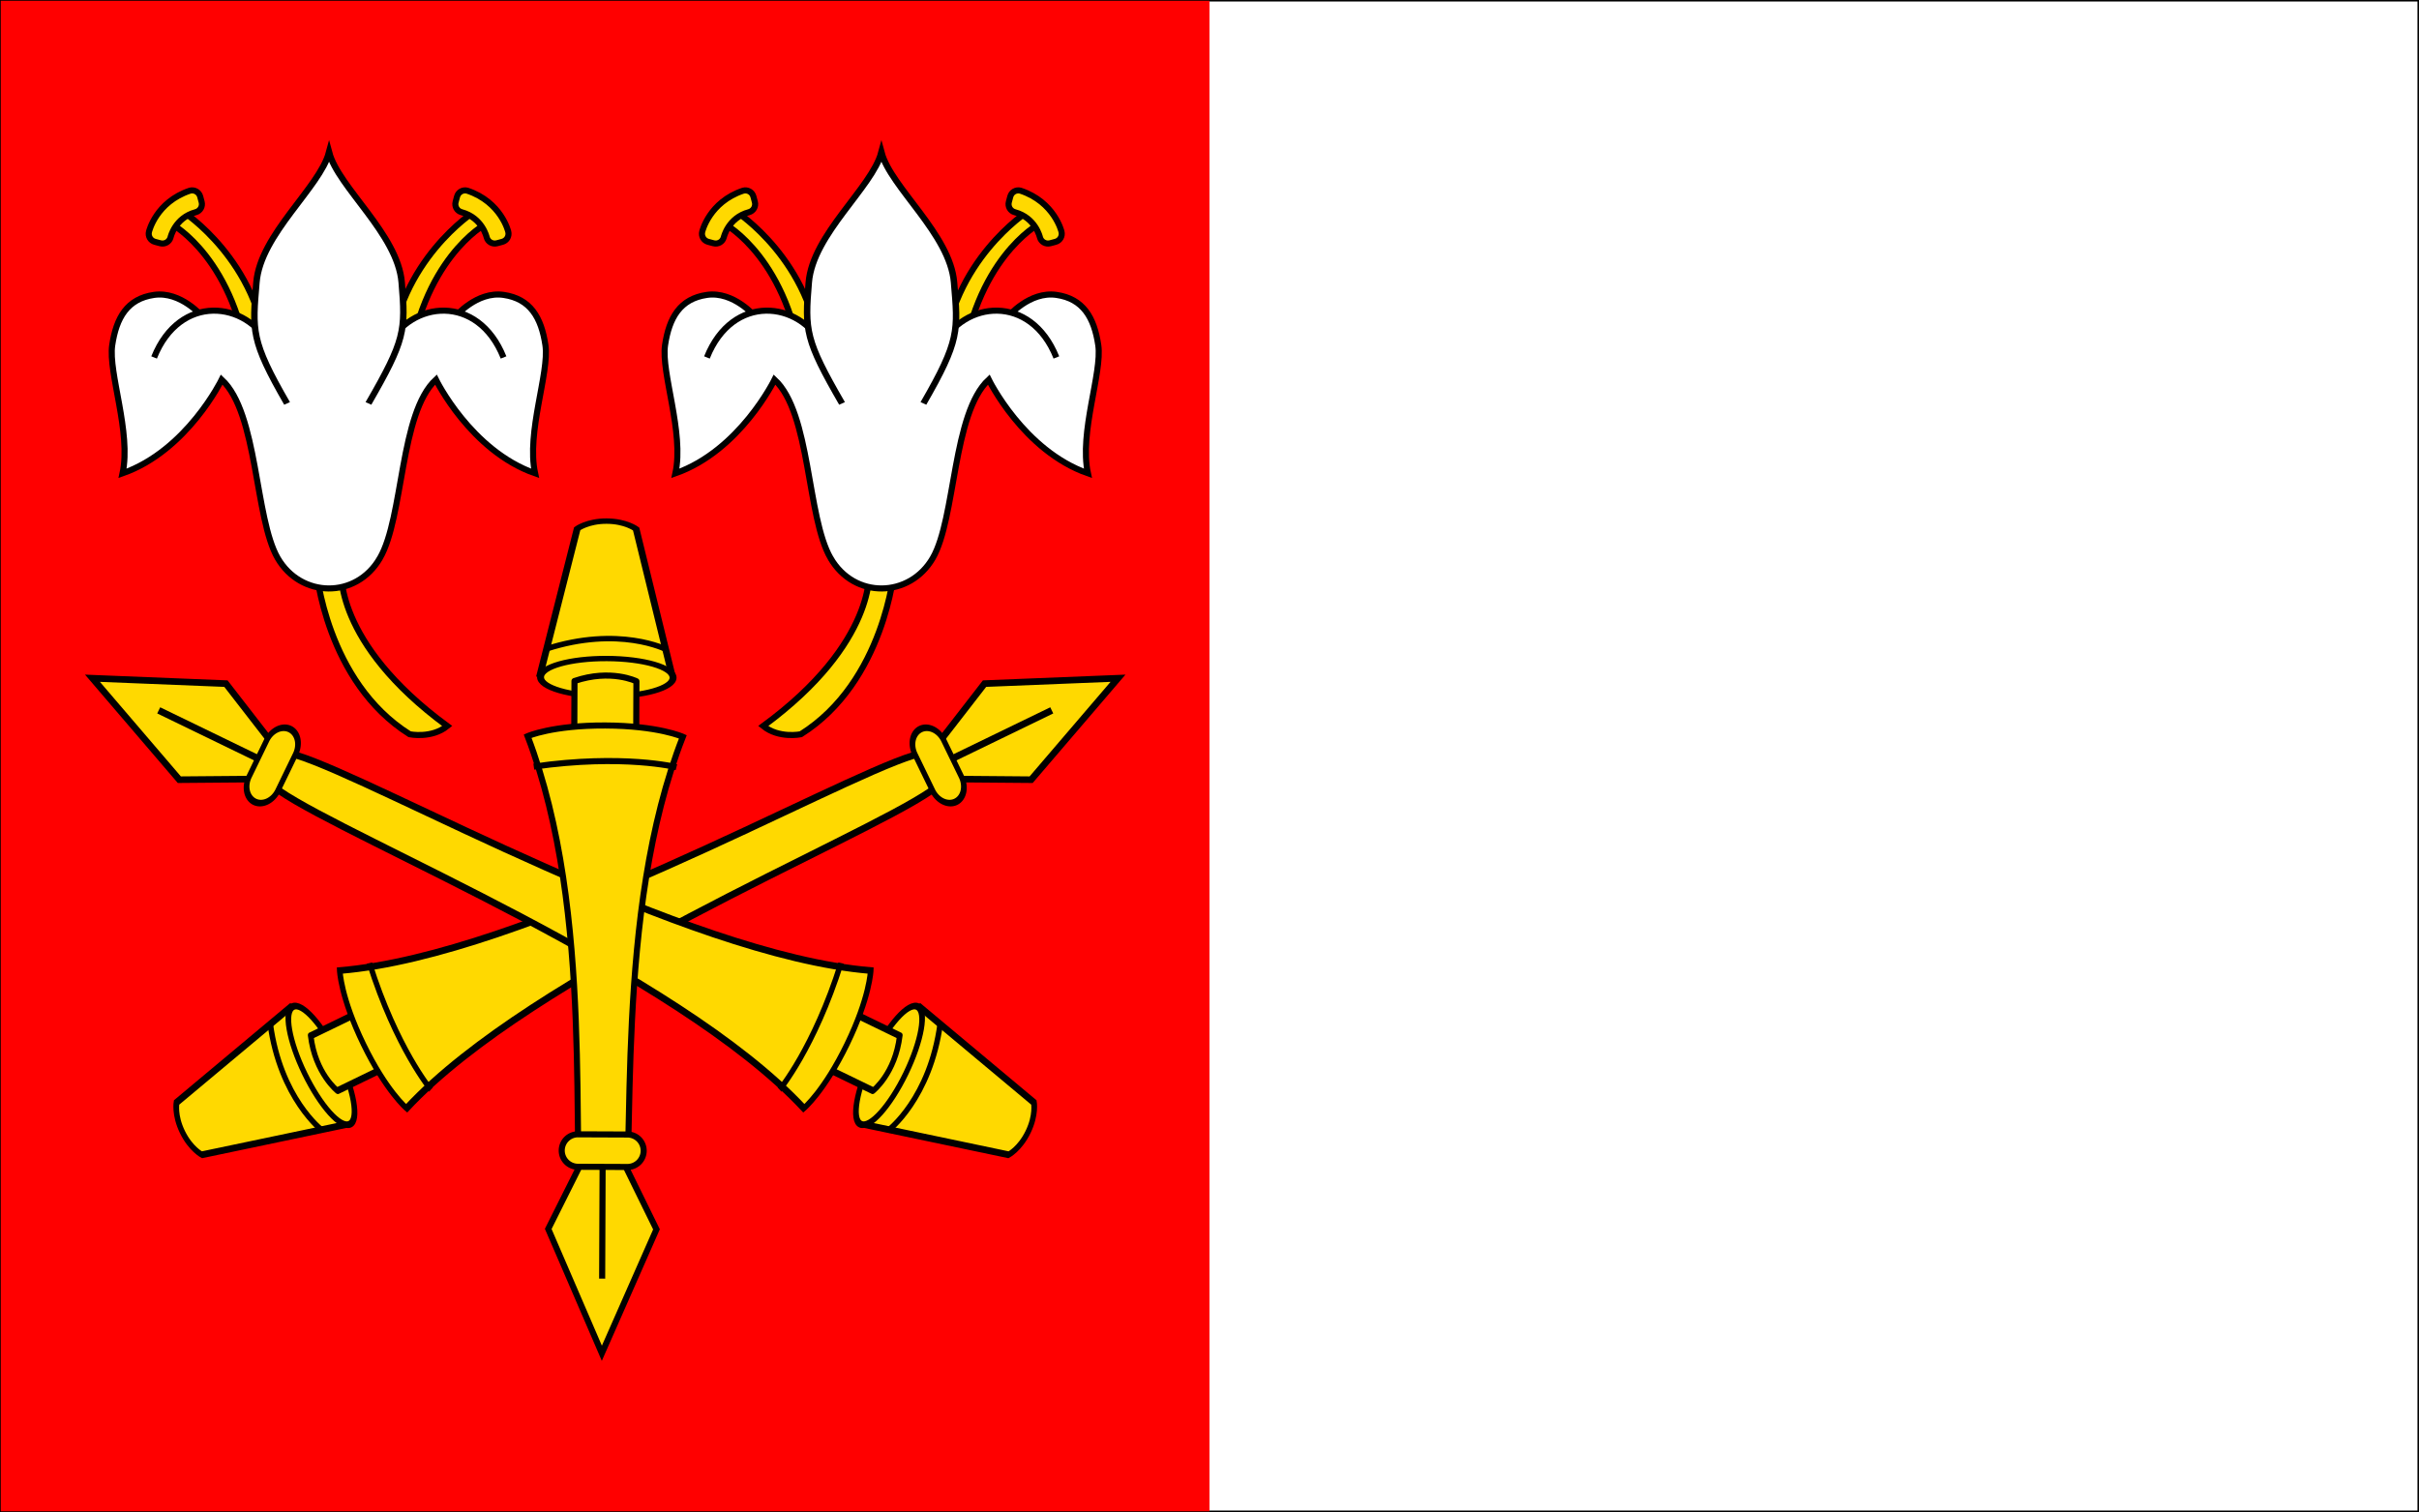 <?xml version="1.0" encoding="UTF-8" standalone="no"?>
<svg
   xmlns:dc="http://purl.org/dc/elements/1.1/"
   xmlns:cc="http://creativecommons.org/ns#"
   xmlns:rdf="http://www.w3.org/1999/02/22-rdf-syntax-ns#"
   xmlns:svg="http://www.w3.org/2000/svg"
   xmlns="http://www.w3.org/2000/svg"
   xmlns:xlink="http://www.w3.org/1999/xlink"
   xmlns:sodipodi="http://sodipodi.sourceforge.net/DTD/sodipodi-0.dtd"
   xmlns:inkscape="http://www.inkscape.org/namespaces/inkscape"
   viewBox="0 0 1601 1001"
   id="svg2"
   version="1.1"
   inkscape:version="0.48.4 r9939"
   width="100%"
   height="100%"
   sodipodi:docname="Łukowa_flaga_1.svg"
   inkscape:export-filename="C:\Users\Kamil\Dysk Google\Heraldyka\Bieżące\Łukowa\CD\PNG\Łukowa_flaga_1.png"
   inkscape:export-xdpi="90"
   inkscape:export-ydpi="90">
  <rect x="0" y="0" width="1601" height="1001" fill="#333333" stroke="none"/>
  <sodipodi:namedview
     pagecolor="#ffffff"
     bordercolor="#666666"
     borderopacity="1"
     objecttolerance="10"
     gridtolerance="10"
     guidetolerance="10"
     inkscape:pageopacity="0"
     inkscape:pageshadow="2"
     inkscape:window-width="1536"
     inkscape:window-height="801"
     id="namedview123"
     showgrid="false"
     inkscape:zoom="0.11806061"
     inkscape:cx="810.86537"
     inkscape:cy="73.229028"
     inkscape:window-x="-8"
     inkscape:window-y="-8"
     inkscape:window-maximized="1"
     inkscape:current-layer="svg2"
     fit-margin-top="0"
     fit-margin-left="0"
     fit-margin-right="0"
     fit-margin-bottom="0" />
  <defs
     id="defs4" />
  <path
     d="M 0.49,0.486 H 1600.491 v 1000.001 H 0.49 z"
     id="path6"
     inkscape:connector-curvature="0"
     style="fill:#ffffff;stroke:#000000" />
  <path
     d="M 0.49,0.486 H 800.49 v 1000.001 H 0.49 z"
     id="path8"
     style="fill:#ff0000;fill-opacity:1"
     inkscape:connector-curvature="0" />
  <g
     id="g3432"
     transform="translate(1152.994,1326.539)">
    <g
       style="fill:#ffffff;stroke:#000000;stroke-width:3.731"
       id="g69-0"
       transform="matrix(1.277,0,0,1.134,-1323.428,-128.951)" />
    <g
       style="fill:#ffffff;stroke:#000000;stroke-width:3.731"
       id="g69-5"
       transform="matrix(-1.277,0,0,1.134,1817.139,-128.951)" />
  </g>
  <g
     id="g4279"
     transform="matrix(0.866,0,0,0.866,1409.772,61.847)">
    <g
       id="g4248">
      <g
         transform="translate(-1612.678,0)"
         id="g8"
         style="stroke-width:5;stroke-miterlimit:4;stroke-dasharray:none">
        <use
           width="910.438"
           height="1005.344"
           xlink:href="#use3581-9"
           transform="matrix(-1,0,0,1,894.639,0)"
           id="use10"
           x="0"
           y="0"
           style="stroke-width:5;stroke-miterlimit:4;stroke-dasharray:none" />
        <g
           id="use3581-9"
           transform="matrix(-0.635,1.309,1.037,0.503,89.694,-272.423)"
           style="stroke-width:3.861;stroke-miterlimit:4;stroke-dasharray:none">
          <g
             id="g13"
             style="fill:#ffd900;stroke:#000000;stroke-width:3.589;stroke-miterlimit:4;stroke-dasharray:none">
            <g
               id="g15-7"
               style="stroke-width:3.589;stroke-miterlimit:4;stroke-dasharray:none">
              <path
                 d="m 489.705,833.096 -19.217,97.086 c 0,0 -5.331,5.066 -15.269,5.066 -9.938,0 -15.269,-5.066 -15.269,-5.066 l -19.217,-97.086"
                 id="path17"
                 inkscape:connector-curvature="0"
                 style="stroke-width:3.589;stroke-miterlimit:4;stroke-dasharray:none" />
              <path
                 d="m 1237.776,917.749 c 0,4.852 -10.549,8.786 -23.563,8.786 -13.013,0 -23.563,-3.934 -23.563,-8.786 0,-4.852 10.549,-8.786 23.563,-8.786 13.013,0 23.563,3.934 23.563,8.786 z"
                 transform="matrix(1.457,0,0,1.408,-1313.486,-459.174)"
                 id="path19-9"
                 inkscape:connector-curvature="0"
                 style="stroke-width:2.506;stroke-linecap:round;stroke-linejoin:round;stroke-miterlimit:4;stroke-dasharray:none" />
              <path
                 d="m 423.887,851.382 c 37.993,15.854 62.665,0 62.665,0"
                 id="path21-9"
                 inkscape:connector-curvature="0"
                 style="stroke-width:3.589;stroke-miterlimit:4;stroke-dasharray:none" />
            </g>
            <g
               id="g23"
               style="stroke-width:3.589;stroke-miterlimit:4;stroke-dasharray:none">
              <path
                 d="m 439.167,796.812 32.106,0 0,34.03 c 0,0 -13.267,8.225 -32.106,0 z"
                 id="path25"
                 inkscape:connector-curvature="0"
                 style="stroke-width:3.589;stroke-linecap:round;stroke-linejoin:round;stroke-miterlimit:4;stroke-dasharray:none" />
              <path
                 d="m 465.61,389.93 c 6.899,57.312 -5.723,289.011 29.831,404.697 0,0 -12.679,7.207 -40.222,7.207 -27.544,0 -40.222,-7.207 -40.222,-7.207 35.555,-115.686 22.933,-347.384 29.831,-404.697"
                 id="path27-0"
                 inkscape:connector-curvature="0"
                 style="stroke-width:3.589;stroke-miterlimit:4;stroke-dasharray:none" />
              <path
                 d="m 418.258,774.739 c 46.342,8.63 73.922,0 73.922,0"
                 id="path29-6"
                 inkscape:connector-curvature="0"
                 style="stroke-width:3.589;stroke-miterlimit:4;stroke-dasharray:none" />
              <path
                 d="m 455.219,294.533 0,75.355"
                 id="path31-0"
                 inkscape:connector-curvature="0"
                 style="stroke-width:3.589;stroke-miterlimit:4;stroke-dasharray:none" />
              <path
                 d="m 443.619,368.826 -16.451,-41.923 28.051,-81.192 28.051,81.192 -16.451,41.923"
                 id="path33-6"
                 inkscape:connector-curvature="0"
                 style="stroke-width:3.589;stroke-miterlimit:4;stroke-dasharray:none" />
              <path
                 d="m 455.219,294.533 0,75.355"
                 id="path35-4"
                 inkscape:connector-curvature="0"
                 style="stroke-width:3.589;stroke-miterlimit:4;stroke-dasharray:none" />
              <path
                 d="m 444.606,367.625 21.227,0 a 10.621,10.621 0 0 1 10.62,10.621 10.621,10.621 0 0 1 -10.62,10.62 l -21.227,0 a 10.621,10.621 0 0 1 -10.621,-10.62 10.621,10.621 0 0 1 10.621,-10.621"
                 id="path37-3"
                 inkscape:connector-curvature="0"
                 style="stroke-width:3.589;stroke-linecap:round;stroke-linejoin:round;stroke-miterlimit:4;stroke-dasharray:none" />
            </g>
          </g>
        </g>
      </g>
      <g
         style="fill:#ffd900;stroke:#000000;stroke-width:4.648;stroke-miterlimit:4;stroke-dasharray:none"
         id="g41-7"
         transform="translate(-1620.578,0)">
        <g
           id="g43-4"
           transform="matrix(1.475,0.006,0.005,-1.169,-219.791,1417.506)"
           style="stroke-width:3.541;stroke-miterlimit:4;stroke-dasharray:none">
          <path
             style="stroke-width:3.541;stroke-miterlimit:4;stroke-dasharray:none"
             inkscape:connector-curvature="0"
             id="path45"
             d="m 489.705,833.096 -19.217,97.086 c 0,0 -5.331,5.066 -15.269,5.066 -9.938,0 -15.269,-5.066 -15.269,-5.066 l -19.217,-97.086" />
          <path
             style="stroke-width:2.472;stroke-linecap:round;stroke-linejoin:round;stroke-miterlimit:4;stroke-dasharray:none"
             inkscape:connector-curvature="0"
             id="path47-9"
             transform="matrix(1.457,0,0,1.408,-1313.486,-459.174)"
             d="m 1237.776,917.749 c 0,4.852 -10.549,8.786 -23.563,8.786 -13.013,0 -23.563,-3.934 -23.563,-8.786 0,-4.852 10.549,-8.786 23.563,-8.786 13.013,0 23.563,3.934 23.563,8.786 z" />
          <path
             style="stroke-width:3.541;stroke-miterlimit:4;stroke-dasharray:none"
             inkscape:connector-curvature="0"
             id="path49-6"
             d="m 423.887,851.382 c 37.993,15.854 62.665,0 62.665,0" />
        </g>
        <g
           style="stroke-width:4.648;stroke-miterlimit:4;stroke-dasharray:none"
           id="g51">
          <path
             style="stroke-width:4.648;stroke-linecap:round;stroke-linejoin:round;stroke-miterlimit:4;stroke-dasharray:none"
             inkscape:connector-curvature="0"
             id="path53"
             d="m 431.558,488.941 47.343,0.191 0.16,-39.769 c 0,0 -19.524,-9.691 -47.343,-0.191 z" />
          <path
             inkscape:connector-curvature="0"
             id="path55-9"
             d="m 468.635,874.591 c 10.443,-66.936 -7.078,-247.78 45.896,-382.762 0,0 -18.662,-8.498 -59.278,-8.662 -40.616,-0.164 -59.346,8.184 -59.346,8.184 51.884,135.405 32.18,316.099 42.083,383.117"
             style="stroke-width:4.648;stroke-miterlimit:4;stroke-dasharray:none" />
          <path
             inkscape:connector-curvature="0"
             id="path57-5"
             d="m 400.623,514.611 c 68.377,-9.81 109.006,0.44 109.006,0.44"
             style="stroke-width:4.648;stroke-miterlimit:4;stroke-dasharray:none" />
          <path
             inkscape:connector-curvature="0"
             id="path59-8"
             d="m 452.863,906.014 0.355,-88.062"
             style="stroke-width:4.648;stroke-miterlimit:4;stroke-dasharray:none" />
          <path
             inkscape:connector-curvature="0"
             id="path61-6"
             d="m 436.107,819.123 -24.456,48.895 40.982,95.05 41.747,-94.717 -24.061,-49.09"
             style="stroke-width:4.648;stroke-miterlimit:4;stroke-dasharray:none" />
          <path
             inkscape:connector-curvature="0"
             id="path63-9"
             d="m 452.863,906.014 0.355,-88.062"
             style="stroke-width:4.648;stroke-miterlimit:4;stroke-dasharray:none" />
          <path
             style="stroke-width:4.648;stroke-linecap:round;stroke-linejoin:round;stroke-miterlimit:4;stroke-dasharray:none"
             inkscape:connector-curvature="0"
             id="path65-0"
             transform="matrix(1,0.004,0.004,-1,0,0)"
             d="m 437.612,-818.761 37.801,0 a 12.412,12.412 0 0 1 12.412,12.412 12.412,12.412 0 0 1 -12.412,12.412 l -37.801,0 a 12.412,12.412 0 0 1 -12.411,-12.412 12.412,12.412 0 0 1 12.411,-12.412" />
        </g>
      </g>
    </g>
    <g
       transform="translate(-1623.855,0)"
       style="stroke-width:5;stroke-miterlimit:4;stroke-dasharray:none"
       id="g4411">
      <g
         style="stroke-width:5;stroke-miterlimit:4;stroke-dasharray:none"
         id="g4370"
         transform="translate(0.945,0)">
        <path
           sodipodi:nodetypes="ccccc"
           inkscape:connector-curvature="0"
           id="rect4314-9"
           d="m 134.918,90.448 -8.446,9.598 c 0,0 49.347,26.788 59.268,113.398 13.556,-5.479 13.254,-12.662 13.254,-12.662 C 193.022,127.934 134.918,90.448 134.918,90.448 z"
           style="fill:#ffd900;fill-opacity:1;stroke:#000000;stroke-width:4.648;stroke-miterlimit:4;stroke-opacity:1;stroke-dasharray:none" />
        <path
           sodipodi:nodetypes="cssccsscc"
           inkscape:connector-curvature="0"
           d="m 108.879,105.621 c -0.916,3.419 1.099,6.91 4.518,7.826 l 4.115,1.103 c 3.419,0.916 6.91,-1.099 7.826,-4.518 0,0 3.301,-14.97 19.241,-19.241 3.419,-0.916 5.435,-4.407 4.518,-7.826 l -1.103,-4.115 c -0.916,-3.419 -4.407,-5.435 -7.826,-4.518 -25.959,8.653 -31.29,31.29 -31.29,31.29 z"
           style="fill:#ffd900;fill-opacity:1;stroke:#000000;stroke-width:4.648;stroke-miterlimit:4;stroke-opacity:1;stroke-dasharray:none"
           id="rect4317-0" />
      </g>
      <g
         style="stroke-width:5;stroke-miterlimit:4;stroke-dasharray:none"
         transform="matrix(-1,0,0,1,493.246,0)"
         id="g4370-8">
        <path
           sodipodi:nodetypes="ccccc"
           inkscape:connector-curvature="0"
           id="rect4314-9-5"
           d="m 134.918,90.448 -8.446,9.598 c 0,0 49.347,26.788 59.268,113.398 13.556,-5.479 13.254,-12.662 13.254,-12.662 C 193.022,127.934 134.918,90.448 134.918,90.448 z"
           style="fill:#ffd900;fill-opacity:1;stroke:#000000;stroke-width:4.648;stroke-miterlimit:4;stroke-opacity:1;stroke-dasharray:none" />
        <path
           sodipodi:nodetypes="cssccsscc"
           inkscape:connector-curvature="0"
           d="m 108.879,105.621 c -0.916,3.419 1.099,6.91 4.518,7.826 l 4.115,1.103 c 3.419,0.916 6.91,-1.099 7.826,-4.518 0,0 3.301,-14.97 19.241,-19.241 3.419,-0.916 5.435,-4.407 4.518,-7.826 l -1.103,-4.115 c -0.916,-3.419 -4.407,-5.435 -7.826,-4.518 -25.959,8.653 -31.29,31.29 -31.29,31.29 z"
           style="fill:#ffd900;fill-opacity:1;stroke:#000000;stroke-width:4.648;stroke-miterlimit:4;stroke-opacity:1;stroke-dasharray:none"
           id="rect4317-0-1" />
      </g>
      <path
         style="fill:#ffd900;fill-opacity:1;stroke:#000000;stroke-width:4.648;stroke-miterlimit:4;stroke-opacity:1;stroke-dasharray:none"
         d="m 237.661,364.146 19.17,0 c 0,0 -6.39,55.319 80.939,119.439 -12.049,9.779 -28.755,6.286 -28.755,6.286 C 245.116,449.639 237.661,364.146 237.661,364.146 z"
         id="rect4314"
         inkscape:connector-curvature="0"
         sodipodi:nodetypes="ccccc" />
      <path
         id="path4282-7"
         style="fill:#ffffff;fill-rule:evenodd;stroke:#000000;stroke-width:4.648;stroke-linecap:butt;stroke-linejoin:miter;stroke-miterlimit:4;stroke-opacity:1;stroke-dasharray:none"
         d="m 286.325,355.182 c 18.201,-31.525 15.09,-110.846 42.779,-136.406 0,0 26.45,54.313 75.775,71.633 -6.778,-31.252 11.049,-76.9 7.907,-97.99 -3.142,-21.09 -11.522,-35.467 -32.005,-38.406 -20.483,-2.939 -36.9,16.567 -36.9,16.567 0,0 -64.423,32 -96.635,32 -32.212,0 -96.635,-32 -96.635,-32 0,0 -16.417,-19.506 -36.9,-16.567 -20.483,2.939 -28.863,17.316 -32.005,38.406 -3.142,21.09 14.685,66.738 7.907,97.99 49.325,-17.32 75.775,-71.633 75.775,-71.633 27.69,25.56 25.202,105.961 42.779,136.406 17.577,30.445 59.955,31.525 78.156,0 z"
         inkscape:connector-curvature="0"
         sodipodi:nodetypes="zccssczcsscczz" />
      <path
         style="fill:#ffffff;fill-rule:evenodd;stroke:#000000;stroke-width:4.648;stroke-linecap:butt;stroke-linejoin:miter;stroke-miterlimit:4;stroke-opacity:1;stroke-dasharray:none"
         d="m 202.572,193.549 c -18.073,-35.394 -69.281,-40.665 -88.861,8.284"
         id="path4280"
         inkscape:connector-curvature="0"
         sodipodi:nodetypes="cc" />
      <path
         style="fill:#ffffff;fill-rule:evenodd;stroke:#000000;stroke-width:4.648;stroke-linecap:butt;stroke-linejoin:miter;stroke-miterlimit:4;stroke-opacity:1;stroke-dasharray:none"
         d="m 291.92,193.549 c 18.073,-35.394 69.281,-40.665 88.861,8.284"
         id="path4280-7"
         inkscape:connector-curvature="0"
         sodipodi:nodetypes="cc" />
      <g
         transform="matrix(1.279,0,0,1.135,-1323.765,-135.71)"
         id="g75"
         style="fill:#ffffff;stroke:#000000;stroke-width:3.857;stroke-miterlimit:4;stroke-dasharray:none">
        <path
           style="stroke-width:3.857;stroke-miterlimit:4;stroke-dasharray:none"
           d="m 1203.367,328.355 c -21.769,-42.474 -20.705,-49.144 -18.302,-81.546 2.403,-32.401 37.77,-63.848 43.396,-87.5 5.626,23.652 40.993,55.099 43.396,87.5 2.403,32.401 2.099,38.689 -19.866,81.546"
           id="path77"
           inkscape:connector-curvature="0"
           sodipodi:nodetypes="cscsc" />
      </g>
    </g>
    <g
       style="stroke-width:5;stroke-miterlimit:4;stroke-dasharray:none"
       id="g4411-4"
       transform="matrix(-1,0,0,1,-706.857,0)">
      <g
         style="stroke-width:5;stroke-miterlimit:4;stroke-dasharray:none"
         id="g4370-4"
         transform="translate(0.945,0)">
        <path
           sodipodi:nodetypes="ccccc"
           inkscape:connector-curvature="0"
           id="rect4314-9-1"
           d="m 134.918,90.448 -8.446,9.598 c 0,0 49.347,26.788 59.268,113.398 13.556,-5.479 13.254,-12.662 13.254,-12.662 C 193.022,127.934 134.918,90.448 134.918,90.448 z"
           style="fill:#ffd900;fill-opacity:1;stroke:#000000;stroke-width:4.648;stroke-miterlimit:4;stroke-opacity:1;stroke-dasharray:none" />
        <path
           sodipodi:nodetypes="cssccsscc"
           inkscape:connector-curvature="0"
           d="m 108.879,105.621 c -0.916,3.419 1.099,6.91 4.518,7.826 l 4.115,1.103 c 3.419,0.916 6.91,-1.099 7.826,-4.518 0,0 3.301,-14.97 19.241,-19.241 3.419,-0.916 5.435,-4.407 4.518,-7.826 l -1.103,-4.115 c -0.916,-3.419 -4.407,-5.435 -7.826,-4.518 -25.959,8.653 -31.29,31.29 -31.29,31.29 z"
           style="fill:#ffd900;fill-opacity:1;stroke:#000000;stroke-width:4.648;stroke-miterlimit:4;stroke-opacity:1;stroke-dasharray:none"
           id="rect4317-0-4" />
      </g>
      <g
         style="stroke-width:5;stroke-miterlimit:4;stroke-dasharray:none"
         transform="matrix(-1,0,0,1,493.246,0)"
         id="g4370-8-0">
        <path
           sodipodi:nodetypes="ccccc"
           inkscape:connector-curvature="0"
           id="rect4314-9-5-1"
           d="m 134.918,90.448 -8.446,9.598 c 0,0 49.347,26.788 59.268,113.398 13.556,-5.479 13.254,-12.662 13.254,-12.662 C 193.022,127.934 134.918,90.448 134.918,90.448 z"
           style="fill:#ffd900;fill-opacity:1;stroke:#000000;stroke-width:4.648;stroke-miterlimit:4;stroke-opacity:1;stroke-dasharray:none" />
        <path
           sodipodi:nodetypes="cssccsscc"
           inkscape:connector-curvature="0"
           d="m 108.879,105.621 c -0.916,3.419 1.099,6.91 4.518,7.826 l 4.115,1.103 c 3.419,0.916 6.91,-1.099 7.826,-4.518 0,0 3.301,-14.97 19.241,-19.241 3.419,-0.916 5.435,-4.407 4.518,-7.826 l -1.103,-4.115 c -0.916,-3.419 -4.407,-5.435 -7.826,-4.518 -25.959,8.653 -31.29,31.29 -31.29,31.29 z"
           style="fill:#ffd900;fill-opacity:1;stroke:#000000;stroke-width:4.648;stroke-miterlimit:4;stroke-opacity:1;stroke-dasharray:none"
           id="rect4317-0-1-3" />
      </g>
      <path
         style="fill:#ffd900;fill-opacity:1;stroke:#000000;stroke-width:4.648;stroke-miterlimit:4;stroke-opacity:1;stroke-dasharray:none"
         d="m 237.661,364.146 19.17,0 c 0,0 -6.39,55.319 80.939,119.439 -12.049,9.779 -28.755,6.286 -28.755,6.286 C 245.116,449.639 237.661,364.146 237.661,364.146 z"
         id="rect4314-2"
         inkscape:connector-curvature="0"
         sodipodi:nodetypes="ccccc" />
      <path
         id="path4282-7-4"
         style="fill:#ffffff;fill-rule:evenodd;stroke:#000000;stroke-width:4.648;stroke-linecap:butt;stroke-linejoin:miter;stroke-miterlimit:4;stroke-opacity:1;stroke-dasharray:none"
         d="m 286.325,355.182 c 18.201,-31.525 15.09,-110.846 42.779,-136.406 0,0 26.45,54.313 75.775,71.633 -6.778,-31.252 11.049,-76.9 7.907,-97.99 -3.142,-21.09 -11.522,-35.467 -32.005,-38.406 -20.483,-2.939 -36.9,16.567 -36.9,16.567 0,0 -64.423,32 -96.635,32 -32.212,0 -96.635,-32 -96.635,-32 0,0 -16.417,-19.506 -36.9,-16.567 -20.483,2.939 -28.863,17.316 -32.005,38.406 -3.142,21.09 14.685,66.738 7.907,97.99 49.325,-17.32 75.775,-71.633 75.775,-71.633 27.69,25.56 25.202,105.961 42.779,136.406 17.577,30.445 59.955,31.525 78.156,0 z"
         inkscape:connector-curvature="0"
         sodipodi:nodetypes="zccssczcsscczz" />
      <path
         style="fill:#ffffff;fill-rule:evenodd;stroke:#000000;stroke-width:4.648;stroke-linecap:butt;stroke-linejoin:miter;stroke-miterlimit:4;stroke-opacity:1;stroke-dasharray:none"
         d="m 202.572,193.549 c -18.073,-35.394 -69.281,-40.665 -88.861,8.284"
         id="path4280-6"
         inkscape:connector-curvature="0"
         sodipodi:nodetypes="cc" />
      <path
         style="fill:#ffffff;fill-rule:evenodd;stroke:#000000;stroke-width:4.648;stroke-linecap:butt;stroke-linejoin:miter;stroke-miterlimit:4;stroke-opacity:1;stroke-dasharray:none"
         d="m 291.92,193.549 c 18.073,-35.394 69.281,-40.665 88.861,8.284"
         id="path4280-7-4"
         inkscape:connector-curvature="0"
         sodipodi:nodetypes="cc" />
      <g
         transform="matrix(1.279,0,0,1.135,-1323.765,-135.71)"
         id="g75-5"
         style="fill:#ffffff;stroke:#000000;stroke-width:3.857;stroke-miterlimit:4;stroke-dasharray:none">
        <path
           style="stroke-width:3.857;stroke-miterlimit:4;stroke-dasharray:none"
           d="m 1203.367,328.355 c -21.769,-42.474 -20.705,-49.144 -18.302,-81.546 2.403,-32.401 37.77,-63.848 43.396,-87.5 5.626,23.652 40.993,55.099 43.396,87.5 2.403,32.401 2.099,38.689 -19.866,81.546"
           id="path77-0"
           inkscape:connector-curvature="0"
           sodipodi:nodetypes="cscsc" />
      </g>
    </g>
  </g>
  <g
     id="g3432-5"
     transform="translate(890.554,2033.589)">
    <g
       style="fill:#ffffff;stroke:#000000;stroke-width:3.731"
       id="g69-1"
       transform="matrix(1.277,0,0,1.134,-1323.428,-128.951)" />
    <g
       style="fill:#ffffff;stroke:#000000;stroke-width:3.731"
       id="g69-5-4"
       transform="matrix(-1.277,0,0,1.134,1817.139,-128.951)" />
  </g>
</svg>
